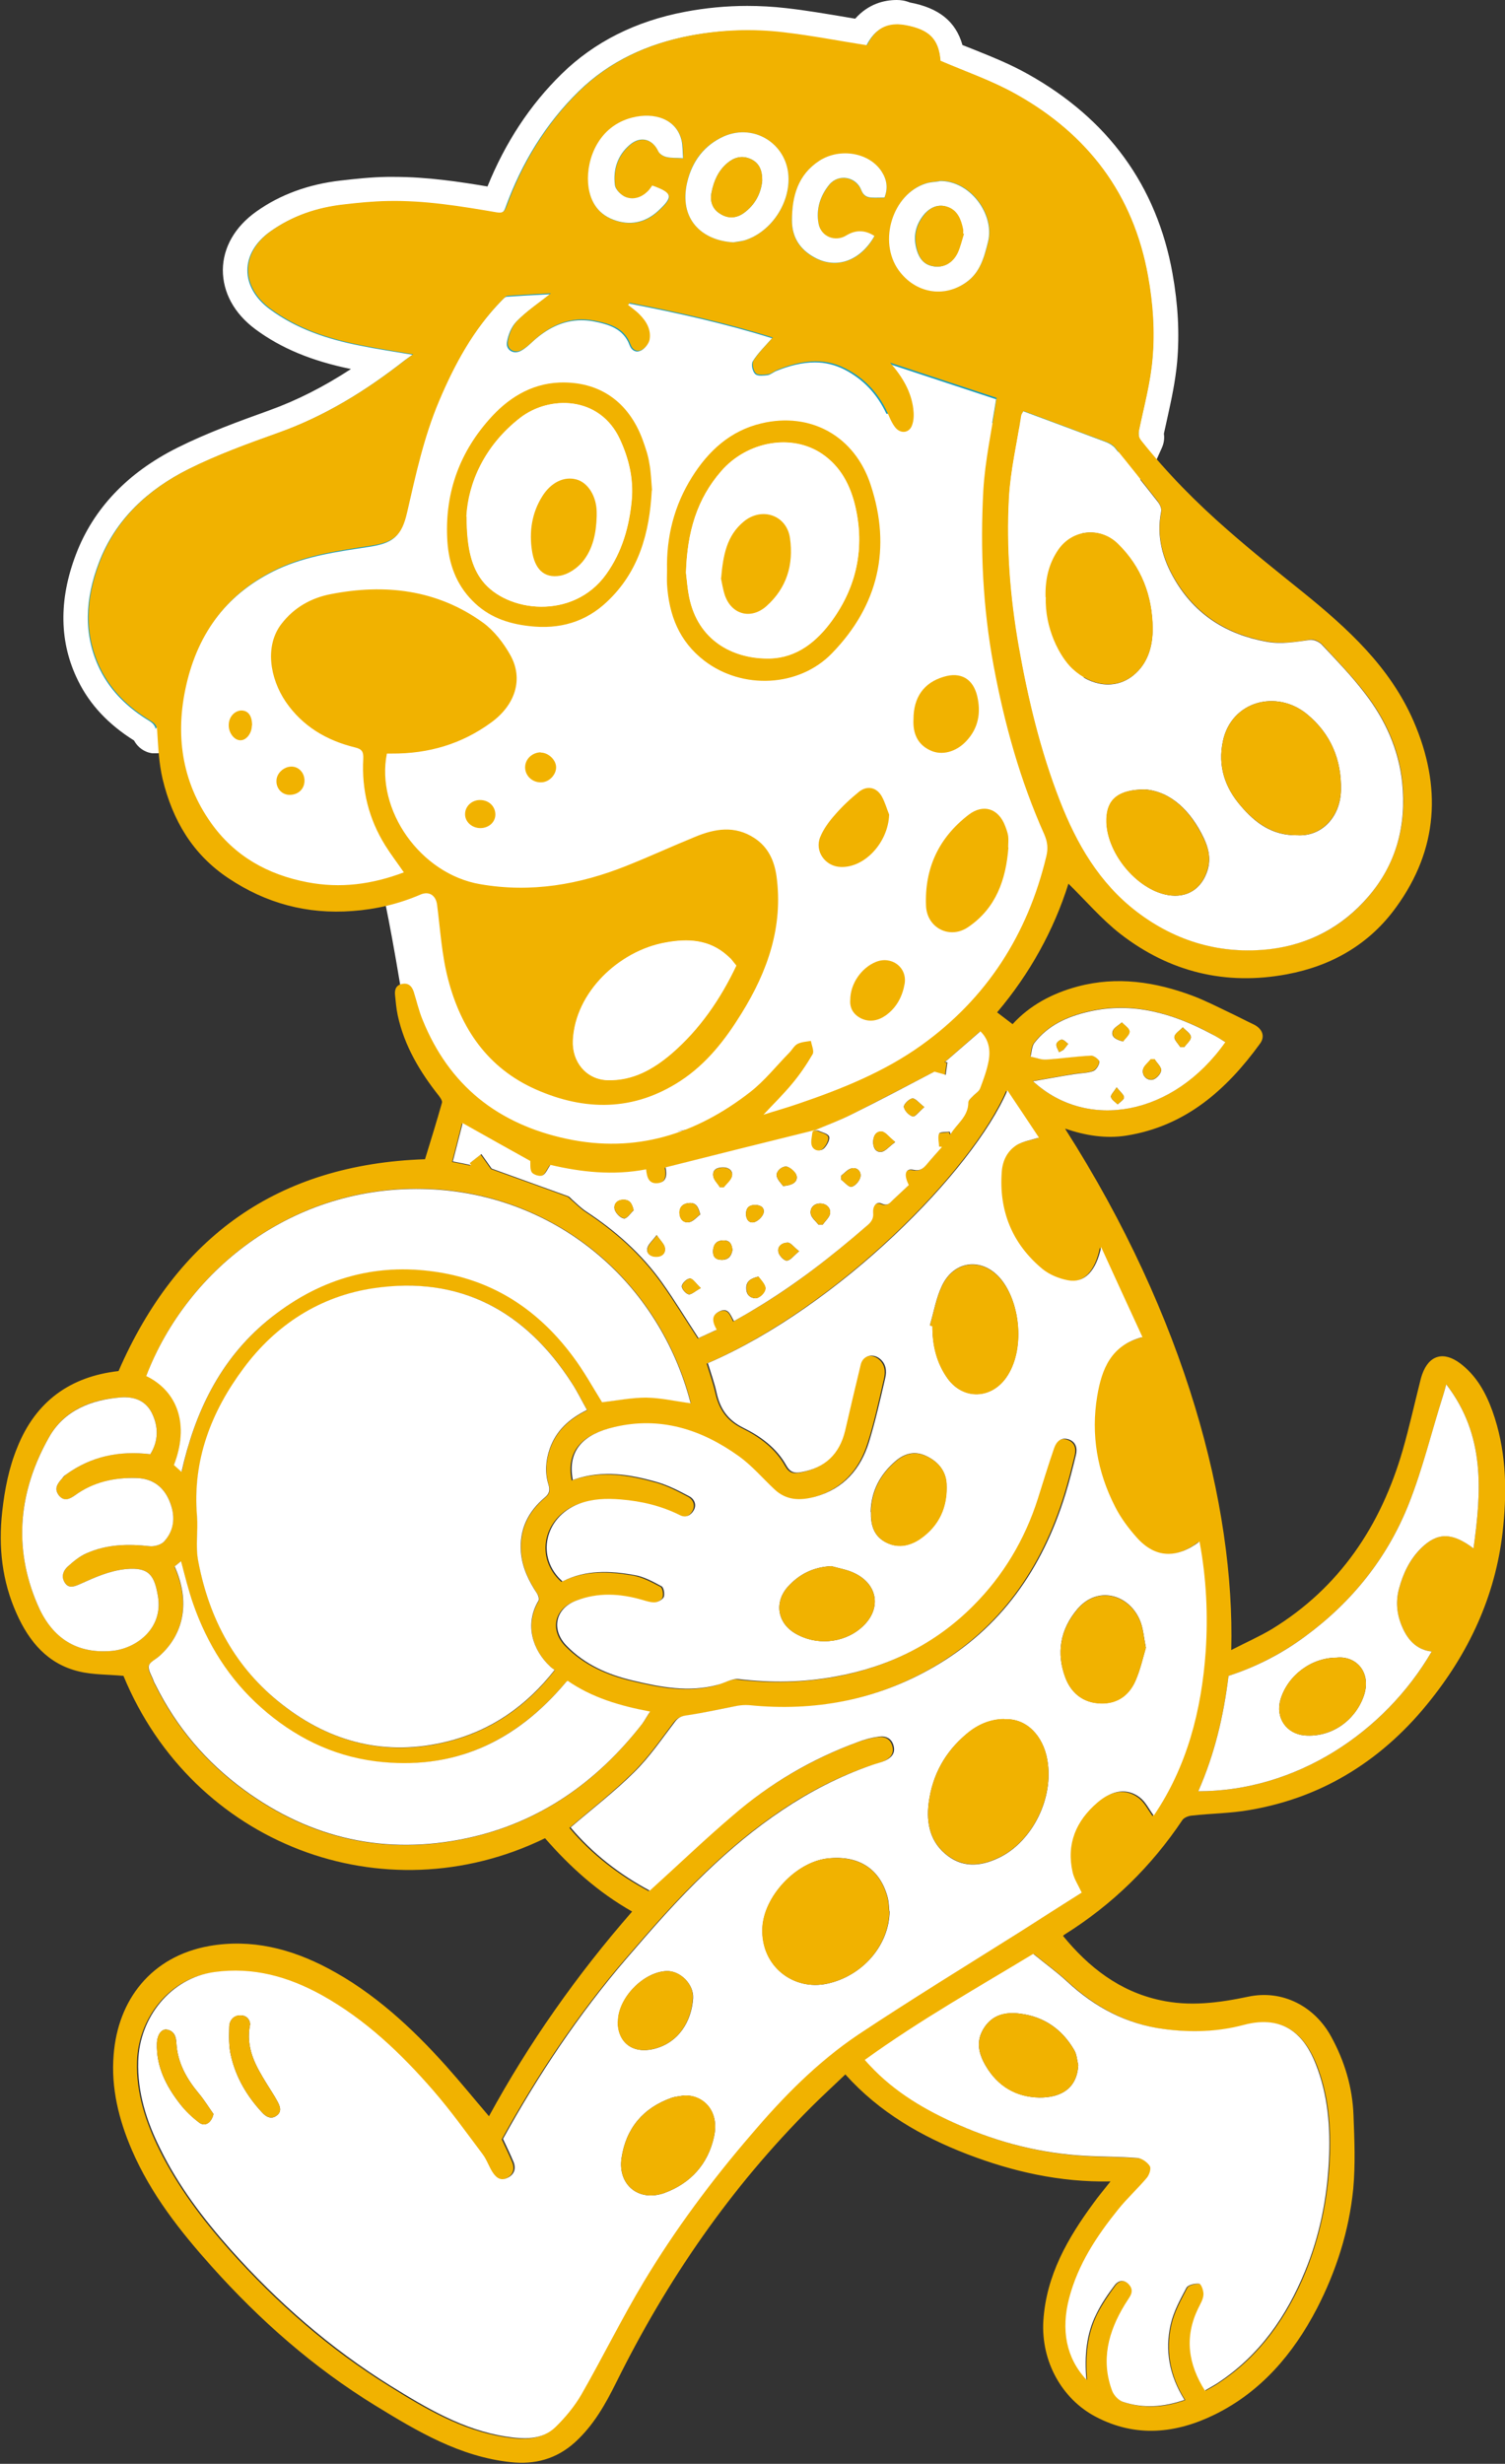 <?xml version="1.0" encoding="UTF-8"?><svg id="b" xmlns="http://www.w3.org/2000/svg" width="61.19" height="100.15" viewBox="0 0 61.19 100.15"><rect x="0" y="0" width="61.19" height="100.15" fill="#333333" stroke="none"/><defs><style>.d{fill:#f1b200;}.e{fill:#fff;}.f{fill:#189bbc;}</style></defs><g id="c"><path class="e" d="M19.09,11.39l9.73-.1,11.74,2.61,3.41,5.72.1,8.23v6.52s-.7-2.01-1.2.6-3.91,9.33-11.44,10.43c-7.52,1.1-1.81.3-1.81.3,0,0-1.91,1.3-5.72.8s-7.12-3.41-7.62-6.42c-.5-3.01-.8-4.21-.8-4.21-2.01.7-7.92-.1-8.23-3.71s-2.31-8.83,1-10.73,9.13-3.51,9.73-5.22,1.1-4.81,1.1-4.81Z"/><path class="f" d="M6.29,30.12c-.2-.03-.37-.18-.42-.38l.49-.12-.49.11c-1.06-.63-1.78-1.39-2.23-2.31-.7-1.42-.72-3.01-.06-4.74.66-1.74,1.96-3.1,3.87-4.06,1.17-.59,2.41-1.04,3.68-1.5,1.48-.53,2.93-1.32,4.43-2.42-.34-.06-.67-.11-1-.18-1.62-.32-2.85-.82-3.87-1.57-.73-.54-1.12-1.25-1.11-2,0-.75.41-1.45,1.15-1.97.91-.65,1.95-1.03,3.18-1.17.69-.08,1.26-.13,1.85-.14h.28c1.45,0,2.91.24,4.11.44.72-1.9,1.74-3.5,3.05-4.78,1.26-1.24,2.82-2.02,4.75-2.38.81-.15,1.62-.23,2.43-.23.5,0,1.01.03,1.52.09.79.09,1.58.23,2.37.36.24.04.47.08.71.12.36-.53.86-.8,1.48-.8.13,0,.28.01.43.04,1.08.19,1.63.68,1.8,1.6.24.1.48.2.72.29.71.29,1.44.58,2.13.97,3.12,1.74,5.01,4.35,5.63,7.76.22,1.24.28,2.37.19,3.47-.06.74-.23,1.47-.38,2.18-.06.25-.11.5-.16.76.03.11.02.29-.03.4l-.35.78c-.08.18-.27.29-.46.29-.07,0-.13-.01-.2-.04-.13-.06-.27-.11-.43-.14-.11-.02-.21-.09-.29-.18l.28-.45-.39.32s-.07-.06-.13-.08c-.89-.34-1.78-.67-2.68-1l-.19-.07-.02.1c-.02.14-.1.26-.22.33-.08.05-.18.08-.27.08-.04,0-.08,0-.12-.01-.25-.06-.5-.1-.76-.15l-.32-.06c-.27-.05-.45-.31-.4-.58.03-.18.06-.35.09-.53l-2.58-.85c.12.29.2.57.24.87,0,.02,0,.14.01.16,0,.14-.05.3-.15.4-.1.09-.22.17-.36.17,0,0-.24,0-.36,0,0,0-.71,0-.71,0-.19,0-.37-.11-.45-.29-.33-.7-.83-1.23-1.48-1.56-.31-.16-.62-.23-.97-.23-.41,0-.84.1-1.38.32-.15.09-.29.18-.47.2-.1.01-.22.03-.33.03-.1,0-.4,0-.6-.22-.24-.26-.36-.8-.15-1.13.09-.15.2-.29.31-.42-1.27-.37-2.54-.66-3.72-.91.11.27.15.54.1.83-.05.31-.3.62-.59.77-.12.06-.24.09-.37.09-.35,0-.65-.23-.78-.58-.15-.41-.49-.54-1.11-.66-.13-.02-.26-.04-.39-.04-.56,0-1.1.24-1.64.74-.15.14-.34.31-.56.44-.15.08-.31.13-.47.13-.26,0-.5-.11-.66-.3s-.23-.44-.18-.7c.04-.21.16-.74.53-1.11.06-.06.12-.11.18-.17-.02,0-.04,0-.05,0-.02.02-.04.04-.04.04-.97.99-1.73,2.22-2.47,3.97-.55,1.32-.88,2.75-1.19,4.13l-.07.3c-.26,1.13-.73,1.55-1.93,1.73l-.14.02c-1.21.18-2.34.35-3.41.84-1.83.85-3,2.3-3.48,4.33-.02.07-.05.13-.09.19-.44.57-.83,1.16-1.18,1.77-.09.16-.26.25-.43.25-.02,0-.05,0-.07,0Z"/><path class="e" d="M36.46,1c.11,0,.22.01.34.03.98.18,1.36.57,1.43,1.45,1.05.45,2.1.81,3.06,1.35,2.92,1.63,4.78,4.06,5.38,7.41.2,1.11.28,2.23.18,3.34-.08.97-.34,1.92-.54,2.88-.02.11-.02.2,0,.29-.12.26-.23.52-.35.78-.16-.07-.34-.13-.52-.17-.04-.05-.07-.09-.11-.14-.08-.1-.21-.18-.34-.23-1.12-.42-2.25-.84-3.38-1.26-.02.04-.07.1-.08.16-.03.17-.06.34-.09.51-.37-.09-.73-.14-1.1-.21.05-.31.11-.63.16-.96-1.34-.44-2.79-.92-4.33-1.43.52.6.85,1.18.94,1.86,0,.05,0,.11,0,.16-.12,0-.24,0-.36,0-.24,0-.47,0-.71,0-.37-.79-.93-1.4-1.71-1.8-.4-.2-.8-.29-1.2-.29-.52,0-1.05.14-1.57.35-.12.05-.23.15-.35.17-.08.01-.18.02-.27.02-.1,0-.19-.02-.24-.07-.11-.11-.17-.4-.09-.52.2-.32.48-.59.78-.93-1.88-.59-3.84-1.03-5.81-1.41-.03.03-.05.05-.08.08.16.13.34.25.48.4.28.28.47.62.4,1.02-.03.15-.18.34-.32.41-.05.02-.1.04-.15.04-.13,0-.25-.09-.31-.25-.25-.69-.87-.86-1.49-.98-.16-.03-.33-.04-.48-.04-.75,0-1.4.34-1.98.87-.15.14-.3.28-.47.37-.07.04-.15.06-.22.06-.21,0-.39-.17-.35-.41.05-.3.18-.63.39-.84.4-.41.89-.73,1.36-1.11-.57.03-1.16.06-1.74.1-.09,0-.18.11-.25.18-1.16,1.19-1.93,2.61-2.57,4.13-.61,1.45-.94,2.98-1.29,4.51-.22.95-.54,1.2-1.51,1.35-1.25.19-2.51.36-3.69.9-2.04.95-3.25,2.55-3.76,4.67-.45.59-.86,1.2-1.22,1.83-.04-.16-.13-.24-.25-.32-.86-.52-1.57-1.19-2.02-2.1-.7-1.43-.59-2.9-.04-4.34.67-1.76,1.99-2.97,3.63-3.79,1.16-.58,2.4-1.03,3.63-1.47,1.91-.68,3.59-1.72,5.17-2.96.08-.06.17-.12.32-.23-.76-.13-1.45-.23-2.13-.37-1.32-.26-2.57-.67-3.67-1.48-1.22-.9-1.22-2.28.02-3.16.89-.63,1.88-.96,2.95-1.08.6-.07,1.2-.13,1.81-.14.09,0,.18,0,.27,0,1.4,0,2.77.23,4.14.46.05,0,.09.01.13.01.15,0,.21-.07.27-.25.65-1.78,1.61-3.37,2.97-4.7,1.26-1.23,2.79-1.92,4.49-2.25.78-.15,1.56-.22,2.34-.22.49,0,.97.03,1.46.09,1.13.13,2.26.35,3.4.53.29-.57.68-.85,1.22-.85M36.46,0h0c-.5,0-1.15.15-1.69.76-.14-.02-.27-.05-.41-.07-.78-.13-1.59-.27-2.4-.36-.52-.06-1.05-.09-1.58-.09-.84,0-1.69.08-2.53.24-2.01.38-3.69,1.23-5.01,2.52-1.29,1.26-2.3,2.8-3.02,4.58-1.12-.19-2.45-.39-3.79-.39-.1,0-.19,0-.29,0-.65.01-1.29.08-1.9.15-1.3.15-2.45.57-3.42,1.26-.86.61-1.35,1.45-1.36,2.37,0,.92.46,1.77,1.32,2.41,1.04.77,2.28,1.29,3.89,1.62-1.12.73-2.21,1.28-3.32,1.68-1.28.46-2.54.92-3.74,1.52-2.02,1.01-3.41,2.47-4.12,4.33-.71,1.86-.68,3.59.08,5.13.48.98,1.23,1.78,2.28,2.44.15.28.42.48.75.52.05,0,.09,0,.14,0,.36,0,.69-.19.87-.51.33-.59.72-1.17,1.14-1.71.09-.11.15-.24.18-.38.45-1.9,1.5-3.21,3.2-4,1-.46,2.1-.63,3.27-.8l.15-.02c1.19-.18,2-.59,2.34-2.11l.07-.29c.32-1.43.63-2.77,1.17-4.05.34-.81.69-1.51,1.06-2.11.04.07.09.14.14.2.26.3.64.48,1.04.48.25,0,.5-.07.72-.19.27-.16.49-.35.66-.51.45-.41.86-.6,1.3-.6.1,0,.2,0,.3.03.65.12.69.22.73.34.2.55.69.91,1.25.91.2,0,.41-.05.59-.14.44-.22.78-.67.86-1.13.01-.08.02-.17.03-.27.75.16,1.52.35,2.29.56-.24.55-.06,1.23.29,1.6.24.25.56.38.97.38.13,0,.28-.02.4-.03.29-.04.5-.17.61-.24,0,0,0,0,0,0,0,0,0,0,0,0,.46-.18.85-.27,1.18-.27.27,0,.51.06.74.18.56.29.97.72,1.26,1.33.16.35.52.58.91.58,0,0,0,0,.01,0h.22c.16,0,.32,0,.48,0,.11,0,.22,0,.33,0,.01,0,.02,0,.03,0,.27,0,.53-.11.72-.3.2-.2.3-.48.28-.76,0-.09,0-.16-.02-.23,0-.01,0-.02,0-.03l1.28.42s-.01.07-.02.11c-.09.54.27,1.05.8,1.15l.33.06c.24.04.48.08.73.14.08.02.16.03.23.03.19,0,.38-.06.55-.16.09-.06.17-.13.23-.21.8.3,1.59.59,2.38.89l.02.02.04.05c.14.18.35.31.57.35.11.02.22.06.33.11.13.06.27.08.4.08.38,0,.75-.22.91-.59l.17-.38.18-.4c.08-.18.11-.38.08-.57.05-.23.1-.45.15-.68.16-.72.32-1.47.39-2.24.1-1.14.04-2.32-.19-3.6-.64-3.56-2.62-6.28-5.88-8.1-.71-.4-1.46-.7-2.18-.99-.16-.06-.32-.13-.48-.19-.27-.96-.96-1.51-2.14-1.73C36.79.02,36.62,0,36.46,0h0Z"/><path class="d" d="M43.31,45.89c4.9,7.67,6.9,15.32,6.75,21.18.58-.3,1.13-.54,1.65-.85,2.76-1.69,4.43-4.2,5.32-7.27.27-.94.48-1.89.72-2.84.02-.08.04-.16.07-.24.28-.79.87-.96,1.55-.45.66.5,1.04,1.19,1.31,1.94.54,1.51.6,3.08.44,4.66-.25,2.66-1.3,4.99-2.93,7.05-1.89,2.4-4.33,3.98-7.37,4.5-.78.14-1.58.14-2.37.23-.13.01-.3.08-.37.17-1.27,1.9-2.86,3.45-4.79,4.66-.02.01-.04.03-.07.06,1.05,1.28,2.29,2.25,3.94,2.61,1.21.27,2.4.11,3.59-.14,1.41-.3,2.71.41,3.37,1.62.55,1,.87,2.07.91,3.2.04,1,.08,2-.01,2.99-.17,1.71-.69,3.34-1.48,4.87-.96,1.84-2.26,3.37-4.14,4.3-1.58.78-3.22.95-4.84.1-1.38-.72-2.24-2.25-2.14-3.91.12-1.85.99-3.35,2.04-4.78.2-.28.42-.54.69-.88-2.06.04-3.98-.4-5.83-1.11-1.86-.72-3.57-1.7-4.95-3.24-.47.45-.93.87-1.37,1.31-3.29,3.28-5.88,7.04-7.94,11.2-.44.89-.93,1.76-1.68,2.44-.75.68-1.63.92-2.62.81-2.06-.22-3.79-1.25-5.5-2.3-2.51-1.54-4.7-3.47-6.66-5.66-1.28-1.43-2.47-2.94-3.24-4.73-.53-1.23-.85-2.52-.74-3.86.17-2.24,1.53-4.01,3.89-4.43,1.71-.3,3.32.11,4.83.91,1.87.99,3.4,2.41,4.8,3.97.59.66,1.15,1.35,1.74,2.04,1.62-2.97,3.56-5.73,5.82-8.32-1.39-.79-2.53-1.82-3.54-2.98-6.58,3.2-14.32.24-17.14-6.6-.62-.06-1.24-.04-1.81-.18-1.26-.3-2.02-1.2-2.53-2.34-.6-1.33-.75-2.72-.59-4.16.1-.9.27-1.77.61-2.6.75-1.88,2.16-2.89,4.12-3.11,2.38-5.47,6.48-8.41,12.46-8.61.23-.75.47-1.52.69-2.3.02-.07-.06-.19-.12-.27-.78-.98-1.41-2.04-1.68-3.28-.06-.28-.08-.56-.11-.84-.02-.23.06-.4.31-.44.25-.04.38.11.45.32.12.38.21.78.36,1.14,1.08,2.67,3.06,4.24,5.86,4.84,2.81.6,5.26-.19,7.46-1.9.59-.46,1.06-1.06,1.59-1.6.12-.12.2-.29.34-.36.16-.08.36-.09.54-.12.03.18.14.42.07.54-.25.43-.53.84-.85,1.22-.35.42-.74.8-1.15,1.24.5-.16.97-.29,1.43-.45,1.76-.6,3.48-1.29,5-2.38,2.66-1.91,4.31-4.5,5.07-7.67.08-.32.05-.59-.08-.89-.98-2.19-1.62-4.49-2.06-6.85-.44-2.36-.55-4.75-.42-7.14.07-1.22.34-2.42.54-3.76-1.34-.44-2.79-.92-4.33-1.43.52.6.85,1.18.94,1.86.03.23.03.48-.05.69-.12.33-.49.35-.7.06-.09-.12-.16-.26-.22-.4-.36-.88-.96-1.56-1.8-1.98-.92-.47-1.85-.3-2.77.07-.12.05-.23.15-.35.17-.17.02-.42.05-.51-.04-.11-.11-.17-.4-.09-.52.2-.32.48-.59.78-.93-1.88-.59-3.84-1.03-5.81-1.41l-.08.08c.16.13.34.25.48.4.28.28.47.62.4,1.02-.03.15-.18.34-.32.41-.18.09-.37.01-.45-.21-.25-.69-.87-.86-1.49-.98-.96-.18-1.76.18-2.46.82-.15.14-.3.28-.47.37-.29.17-.63-.02-.57-.35.05-.3.18-.63.39-.84.4-.41.89-.73,1.36-1.11-.57.03-1.16.06-1.74.1-.09,0-.18.11-.25.18-1.16,1.19-1.93,2.61-2.57,4.13-.61,1.45-.94,2.98-1.29,4.51-.22.95-.54,1.2-1.51,1.35-1.25.19-2.51.36-3.69.9-2.07.96-3.29,2.6-3.78,4.77-.45,1.98-.19,3.9,1.01,5.59.96,1.35,2.3,2.1,3.91,2.41,1.35.26,2.63.09,3.93-.4-.26-.38-.53-.73-.76-1.1-.67-1.08-.96-2.25-.89-3.52.01-.27-.04-.39-.34-.46-1.15-.28-2.13-.86-2.81-1.85-.66-.97-.86-2.3-.17-3.18.51-.66,1.21-1.05,2-1.2,2.2-.43,4.32-.19,6.19,1.16.45.33.83.82,1.11,1.32.54.97.2,2.02-.77,2.73-1.21.89-2.57,1.28-4.05,1.27-.07,0-.14,0-.2,0-.46,2.28,1.35,4.89,3.79,5.31,2.07.36,4.04.02,5.96-.75.93-.37,1.84-.79,2.77-1.17.81-.34,1.63-.48,2.43.05.56.37.8.92.89,1.54.28,2.05-.36,3.87-1.42,5.58-.66,1.07-1.42,2.05-2.49,2.75-1.89,1.23-3.87,1.23-5.88.34-1.96-.87-3.04-2.48-3.56-4.47-.26-.99-.32-2.03-.45-3.04-.05-.37-.32-.56-.67-.41-.88.38-1.8.6-2.77.67-1.84.14-3.51-.31-5.04-1.33-1.46-.97-2.28-2.37-2.68-4.04-.15-.64-.18-1.31-.22-1.97-.01-.23-.14-.31-.28-.4-.86-.52-1.57-1.19-2.02-2.1-.7-1.43-.59-2.9-.04-4.34.67-1.76,1.99-2.97,3.63-3.79,1.16-.58,2.4-1.03,3.63-1.47,1.91-.68,3.59-1.72,5.17-2.96.08-.06.17-.12.32-.23-.76-.13-1.45-.23-2.13-.37-1.32-.26-2.57-.67-3.67-1.48-1.22-.9-1.22-2.28.02-3.16.89-.63,1.88-.96,2.95-1.08.6-.07,1.2-.13,1.81-.14,1.49-.03,2.95.21,4.41.46.25.04.32-.02.4-.23.65-1.78,1.61-3.37,2.97-4.7,1.26-1.23,2.79-1.92,4.49-2.25,1.26-.24,2.53-.29,3.8-.14,1.13.13,2.26.35,3.4.53.34-.69.83-.95,1.56-.82.98.18,1.36.57,1.43,1.45,1.05.45,2.1.81,3.06,1.35,2.92,1.63,4.78,4.06,5.38,7.41.2,1.11.28,2.23.18,3.34-.08.97-.34,1.92-.54,2.88-.04.18-.04.31.09.47,1.05,1.32,2.23,2.51,3.5,3.62.99.87,2.02,1.69,3.05,2.52,1.83,1.48,3.56,3.05,4.52,5.27,1.14,2.64,1,5.19-.72,7.55-1.09,1.51-2.62,2.38-4.43,2.72-2.5.47-4.78-.09-6.78-1.64-.77-.6-1.41-1.36-2.11-2.04-.59,1.88-1.57,3.66-2.9,5.23.21.16.41.31.63.48.69-.76,1.6-1.25,2.64-1.53,1.61-.43,3.17-.19,4.69.38.5.19.97.43,1.45.66.34.16.68.34,1.02.5.35.17.48.48.26.78-1.37,1.89-3.04,3.36-5.44,3.74-.82.13-1.65,0-2.47-.28ZM33.08,45.96c-2.02.5-4.03,1.01-6.05,1.51.06.32.04.59-.3.64-.39.05-.45-.25-.49-.56-1.35.26-2.65.12-3.89-.18-.12.16-.19.37-.33.43-.11.05-.36-.03-.43-.13-.09-.13-.05-.34-.06-.46-.9-.5-1.81-1.01-2.75-1.54-.12.49-.26,1.02-.4,1.56.27.05.51.1.75.15-.02-.03-.04-.06-.06-.08.16-.12.31-.25.47-.37.13.18.26.36.42.59.97.35,2.04.73,3.1,1.12.06.02.11.09.16.13.19.16.37.35.58.49,1.19.78,2.25,1.72,3.08,2.88.52.73.98,1.49,1.49,2.27.21-.1.47-.22.74-.34-.21-.39-.18-.6.1-.74.39-.19.47.14.6.39.28-.16.55-.32.81-.47,1.65-.97,3.15-2.15,4.59-3.4.17-.15.29-.29.26-.54-.02-.23.11-.47.34-.37.26.11.34-.03.47-.15.22-.2.43-.41.64-.6-.22-.44-.14-.69.19-.62.26.05.39-.05.53-.21.21-.24.42-.48.63-.72-.04,0-.08,0-.12-.01,0-.18-.06-.38,0-.53.03-.07.28-.05.43-.08.01.03.03.07.04.1.25-.42.72-.71.72-1.29,0-.08.11-.16.17-.24.1-.11.26-.2.31-.33.14-.37.28-.75.35-1.14.08-.43.01-.85-.34-1.18-.48.42-.96.83-1.43,1.24.03,0,.06.01.09.02-.02.17-.05.34-.07.51-.16-.05-.32-.09-.46-.13-1.11.57-2.25,1.17-3.39,1.75-.5.25-1.03.44-1.54.66h.01ZM23.29,60.16c1.16-.4,2.29-.2,3.4.11.45.13.87.35,1.28.57.21.11.31.35.18.58-.11.2-.32.3-.55.19-.76-.38-1.56-.57-2.41-.64-.59-.05-1.16-.02-1.71.18-1.4.53-1.75,2.18-.66,3.15.93-.47,1.92-.43,2.91-.26.39.07.76.27,1.12.46.09.05.13.31.09.43-.04.11-.23.21-.36.22-.17.02-.35-.05-.52-.1-.9-.26-1.79-.31-2.68.03-.86.33-1.03,1.19-.39,1.84.75.76,1.68,1.17,2.69,1.41,1.13.27,2.27.49,3.43.18.29-.08.59-.28.87-.24,1.32.16,2.63.13,3.93-.1,2.16-.39,4.06-1.32,5.61-2.88,1.22-1.22,2.09-2.68,2.62-4.33.22-.69.43-1.39.67-2.08.09-.26.28-.47.6-.35.3.11.35.37.28.65-.13.53-.26,1.05-.42,1.57-.93,3.01-2.62,5.45-5.39,7.05-2.32,1.33-4.83,1.8-7.48,1.53-.16-.02-.33,0-.49.03-.67.12-1.33.28-2.01.38-.23.03-.37.09-.51.27-.53.7-1.03,1.43-1.65,2.04-.81.8-1.71,1.5-2.59,2.25.88,1.05,2,1.92,3.22,2.57,1.14-1.03,2.22-2.07,3.36-3.04,1.51-1.29,3.21-2.29,5.07-2.99.29-.11.58-.19.88-.23.29-.04.54.07.61.41.06.3-.13.46-.36.57-.18.08-.38.13-.57.19-2.6.89-4.76,2.48-6.71,4.35-1.14,1.09-2.19,2.29-3.22,3.49-1.95,2.27-3.6,4.75-5.03,7.34.15.32.3.63.43.94.11.28.02.52-.26.65-.29.13-.47-.04-.61-.26-.14-.23-.23-.5-.39-.71-.66-.87-1.29-1.76-2-2.58-1.31-1.52-2.76-2.89-4.53-3.88-1.36-.76-2.79-1.16-4.38-.94-1.79.24-3.04,1.86-3.09,3.62-.04,1.27.35,2.45.9,3.57.75,1.51,1.75,2.84,2.86,4.09,1.91,2.14,4.05,4.02,6.49,5.53,1.46.91,2.95,1.8,4.7,2.07.7.11,1.45.16,2.02-.39.4-.39.78-.84,1.05-1.32.87-1.52,1.64-3.09,2.54-4.59,1.27-2.12,2.74-4.09,4.35-5.96,1.31-1.52,2.7-2.96,4.37-4.08,2.15-1.44,4.37-2.78,6.55-4.16.86-.55,1.72-1.1,2.53-1.61-.15-.32-.31-.57-.37-.83-.26-1.15.14-2.09,1.02-2.84.58-.5,1.2-.59,1.71-.2.24.18.38.48.57.74,1.35-2,1.94-4.27,2.11-6.66.1-1.49.03-2.98-.25-4.48-.94.71-1.8.67-2.54-.15-.35-.38-.66-.82-.9-1.28-.72-1.41-.97-2.92-.72-4.48.18-1.08.55-2.06,1.84-2.4-.57-1.24-1.12-2.45-1.68-3.66-.19.96-.67,1.48-1.35,1.35-.37-.07-.76-.23-1.05-.47-1.22-1.02-1.75-2.35-1.64-3.94.03-.45.24-.86.63-1.1.25-.15.56-.19.88-.29-.41-.62-.83-1.25-1.28-1.92-1.41,3.28-6.86,8.78-12.18,11.09.12.39.26.78.35,1.18.15.66.45,1.13,1.1,1.45.69.34,1.35.82,1.74,1.53.16.28.32.32.6.27.97-.17,1.56-.73,1.79-1.68.22-.9.42-1.81.64-2.71.09-.35.46-.46.75-.24.28.21.31.52.24.81-.2.87-.39,1.75-.66,2.6-.34,1.1-1.04,1.89-2.19,2.22-.6.17-1.17.17-1.65-.3-.48-.46-.92-.97-1.45-1.35-1.52-1.08-3.19-1.63-5.08-1.18-1.19.29-1.91.9-1.67,2.15ZM23.87,57.31c-.22-.39-.4-.75-.61-1.08-1.89-2.94-4.54-4.37-8.04-3.86-2.19.32-3.99,1.48-5.31,3.26-1.32,1.77-2.08,3.75-1.89,6.01.05.61-.07,1.21.05,1.83.45,2.36,1.52,4.34,3.42,5.83,1.98,1.55,4.24,2.11,6.7,1.5,1.78-.44,3.22-1.44,4.37-2.91-.07-.05-.13-.09-.18-.14-.71-.65-1.06-1.69-.48-2.67.04-.07,0-.22-.05-.29-.34-.52-.61-1.06-.66-1.69-.07-.91.28-1.64.97-2.22.18-.15.22-.28.15-.52-.15-.49-.12-.98.05-1.46.26-.74.79-1.22,1.52-1.58ZM49,97.19c.2-.12.39-.21.56-.33,1.68-1.11,2.78-2.69,3.53-4.53.58-1.43.89-2.93.97-4.47.07-1.35-.03-2.68-.53-3.94-.45-1.13-1.27-2.04-2.94-1.6-1.05.28-2.12.31-3.21.17-1.55-.2-2.84-.9-3.97-1.94-.41-.38-.87-.71-1.37-1.12-2.17,1.31-4.58,2.67-6.85,4.31.09.1.14.16.2.22,1.02,1.09,2.29,1.83,3.64,2.43,1.63.72,3.34,1.15,5.12,1.25.71.04,1.43.03,2.14.09.18.01.39.17.49.33.06.1-.02.35-.12.47-.37.44-.81.84-1.17,1.29-.87,1.08-1.62,2.23-1.99,3.6-.34,1.3-.12,2.44.7,3.32-.08-.95,0-1.85.41-2.68.21-.41.47-.79.74-1.16.11-.15.32-.27.53-.08.18.16.21.34.09.54-.07.11-.14.22-.21.33-.66,1.1-.97,2.25-.51,3.51.07.18.26.38.44.44.83.28,1.66.22,2.5-.08-.61-.96-.81-2-.56-3.08.12-.52.39-1,.64-1.48.06-.12.35-.18.52-.16.08.01.18.29.17.44-.01.19-.12.38-.21.55-.57,1.17-.42,2.28.28,3.37ZM41.61,16.72s-.07.1-.08.16c-.18,1.12-.44,2.23-.5,3.36-.11,2.02.05,4.03.4,6.02.37,2.14.88,4.24,1.67,6.27.68,1.75,1.6,3.35,3.13,4.52,1.61,1.23,3.43,1.76,5.42,1.52,1.57-.18,2.93-.89,3.98-2.12,1.15-1.35,1.57-2.94,1.39-4.66-.14-1.34-.69-2.55-1.51-3.61-.54-.7-1.17-1.35-1.77-2-.11-.11-.32-.21-.47-.18-.57.09-1.13.18-1.73.08-1.65-.29-2.93-1.1-3.78-2.55-.49-.84-.75-1.75-.54-2.75.02-.12-.07-.3-.15-.41-.57-.73-1.14-1.45-1.73-2.17-.08-.1-.21-.18-.34-.23-1.12-.42-2.25-.84-3.38-1.26ZM5.95,55.92c1.3.63,1.76,2,1.13,3.62.09.08.19.17.31.28.54-2.45,1.57-4.56,3.49-6.15,2.02-1.67,4.32-2.38,6.93-1.97,2.31.36,4.1,1.56,5.48,3.41.45.61.82,1.29,1.2,1.88.61-.07,1.2-.2,1.79-.19.61,0,1.21.15,1.81.23-1.29-4.97-5.45-8.38-10.38-8.69-5.62-.35-10.08,3.2-11.75,7.57ZM23.08,68.32s-.07.06-.1.09c-2.03,2.4-4.57,3.59-7.74,3.19-1.78-.22-3.3-1-4.63-2.18-1.3-1.15-2.18-2.58-2.76-4.2-.2-.57-.33-1.17-.5-1.75-.09.07-.18.14-.26.21.64,1.43.4,2.76-.64,3.66-.15.13-.38.24-.41.39-.03.18.12.39.19.59.02.07.06.13.09.19.85,1.71,2.05,3.12,3.59,4.25,2.73,2,5.77,2.67,9.06,1.97,2.95-.63,5.29-2.27,7.13-4.65.12-.15.21-.32.32-.5-1.22-.23-2.35-.56-3.35-1.25ZM58.8,56.27c-.06.22-.09.34-.13.46-.45,1.46-.82,2.95-1.38,4.37-.87,2.21-2.31,4.01-4.23,5.42-.96.7-1.99,1.24-3.11,1.6-.2,1.63-.57,3.19-1.23,4.69,3.96,0,7.56-2.37,9.49-5.68-.54-.06-.89-.37-1.12-.83-.28-.54-.37-1.12-.21-1.72.17-.63.44-1.2.91-1.66.66-.64,1.25-.65,2.12.02.32-2.33.49-4.59-1.11-6.67ZM6.11,59.11c.34-.54.34-1.15.05-1.7-.27-.51-.74-.64-1.23-.61-1.21.08-2.31.51-2.93,1.61-1.23,2.17-1.48,4.46-.48,6.8.55,1.27,1.49,2.01,2.97,1.9,1.02-.08,2.16-.9,1.93-2.23-.14-.83-.35-1.19-1.3-1.1-.68.07-1.27.34-1.87.61-.21.09-.43.2-.61-.05-.18-.25-.07-.5.12-.67.22-.21.47-.4.75-.53.82-.37,1.69-.39,2.58-.29.19.02.47-.06.59-.2.43-.49.45-1.08.2-1.66-.24-.56-.68-.89-1.32-.91-.91-.03-1.75.17-2.51.7-.2.14-.44.29-.66,0-.21-.28-.04-.49.14-.69.05-.05.1-.11.15-.15,1.03-.75,2.18-.99,3.43-.83ZM29.93,39.24c-.08-.1-.14-.18-.21-.26-.04-.04-.09-.08-.13-.12-.74-.67-1.62-.71-2.53-.54-1.89.34-3.67,2.03-3.76,3.98-.04.87.54,1.58,1.4,1.61,1.04.03,1.87-.45,2.62-1.09,1.13-.98,1.97-2.2,2.62-3.57ZM42,43.95c2.2,2.02,5.7,1.42,7.81-1.6-.19-.11-.38-.23-.58-.34-1.56-.83-3.19-1.31-4.97-.9-.87.2-1.66.56-2.22,1.28-.11.14-.11.36-.15.55.21.04.42.13.63.12.61-.04,1.22-.13,1.83-.16.12,0,.35.17.34.25,0,.13-.13.33-.26.38-.24.09-.51.08-.76.12-.57.1-1.15.2-1.68.29ZM29.82,9.85c.15-.02.31-.03.45-.08,1.01-.31,1.79-1.39,1.79-2.48,0-1.38-1.36-2.3-2.62-1.75-.82.36-1.31,1.02-1.5,1.87-.35,1.49.6,2.37,1.88,2.44ZM38.2,7.36c-.19.03-.38.04-.55.09-1.35.44-1.94,2.36-1.1,3.53.66.92,1.83,1.14,2.75.48.55-.4.72-1,.88-1.64.28-1.12-.74-2.5-1.97-2.47ZM35.55,9.6q-.57-.37-1.14-.02c-.45.28-1.04.04-1.13-.48-.11-.59.07-1.14.44-1.59.37-.46,1.08-.32,1.3.23.08.21.22.29.41.3.18.01.35,0,.53,0,.15-.38.1-.72-.11-1.05-.49-.77-1.67-.99-2.53-.45-.88.56-1.11,1.45-1.12,2.43,0,.69.33,1.18.91,1.5.9.49,1.88.14,2.44-.86ZM27.78,6.43c-.02-.26,0-.49-.06-.71-.21-.88-1.11-1.16-2.01-.93-1.37.35-1.86,1.69-1.79,2.66.05.68.36,1.24,1.03,1.49.66.25,1.29.13,1.81-.35.64-.58.6-.73-.23-1.04-.06.08-.12.17-.2.25-.25.24-.58.34-.88.22-.19-.07-.42-.31-.44-.49-.08-.63.11-1.2.6-1.63.45-.38.93-.25,1.17.27.05.1.2.19.32.22.2.04.42.03.69.05Z"/><path class="d" d="M27.12,23.18c-.03-1.36.29-2.63,1.01-3.78.67-1.07,1.56-1.89,2.82-2.19,2-.48,3.8.51,4.45,2.5.85,2.57.32,4.89-1.57,6.84-1.34,1.39-3.65,1.49-5.19.31-1.03-.79-1.44-1.86-1.52-3.11-.01-.19,0-.38,0-.57ZM27.89,23.28c.04.26.06.73.17,1.17.42,1.68,1.85,2.35,3.24,2.32,1.1-.03,1.91-.69,2.52-1.53,1.02-1.4,1.34-2.98.95-4.67-.2-.85-.59-1.61-1.34-2.11-1.24-.85-3.05-.52-4.1.69-.99,1.13-1.39,2.47-1.44,4.14Z"/><path class="d" d="M26.5,19.93c-.09,1.74-.53,3.31-1.81,4.52-.88.84-1.95,1.14-3.16,1-.9-.1-1.69-.38-2.33-1.04-.66-.67-.95-1.5-1.01-2.4-.12-1.87.44-3.53,1.68-4.94.75-.86,1.69-1.47,2.87-1.52,1.63-.06,2.82.78,3.39,2.33.11.31.22.62.27.95.07.37.08.75.11,1.1ZM18.97,21c0,1.34.23,2.07.63,2.6,1,1.3,3.7,1.61,5.04-.26.65-.91.95-1.95,1.04-3.04.07-.85-.11-1.65-.48-2.44-.82-1.78-2.87-1.79-4.05-.88-1.45,1.12-2.12,2.65-2.19,4.02Z"/><path class="d" d="M41,34.45c-.1,1.3-.5,2.46-1.63,3.23-.75.52-1.69.04-1.72-.87-.06-1.52.52-2.76,1.73-3.69.6-.46,1.22-.26,1.49.46.05.13.1.27.12.4.02.15,0,.31,0,.46Z"/><path class="d" d="M37.14,29.24c0-.9.42-1.49,1.23-1.73.69-.21,1.19.08,1.36.78.16.68.05,1.3-.43,1.82-.41.45-1,.62-1.48.39-.52-.24-.71-.7-.68-1.26Z"/><path class="d" d="M36.15,33.12c-.04,1.12-.99,2.16-1.97,2.12-.63-.02-1.07-.64-.83-1.22.13-.32.35-.62.58-.88.3-.35.64-.67,1-.96.33-.26.71-.18.92.19.13.23.2.49.3.74Z"/><path class="d" d="M34.57,40.64c0-.65.45-1.3,1.04-1.54.64-.26,1.28.22,1.17.89-.09.51-.32.96-.76,1.28-.31.22-.66.29-1,.13-.31-.15-.48-.41-.45-.76Z"/><path class="d" d="M21.98,30.59c.32,0,.63.3.63.6,0,.31-.29.61-.61.61-.36.01-.65-.27-.65-.61,0-.33.28-.6.63-.61Z"/><path class="d" d="M19.52,32.52c.36,0,.62.26.62.59,0,.31-.27.55-.61.55-.35,0-.64-.27-.62-.59.01-.31.29-.56.62-.55Z"/><path class="d" d="M11.78,32.31c-.31,0-.55-.25-.54-.57,0-.31.3-.58.61-.58.31,0,.54.27.53.59-.01.33-.26.56-.61.56Z"/><path class="d" d="M10.24,29.49c0,.32-.23.61-.47.6-.25,0-.48-.31-.47-.62,0-.32.23-.58.51-.59.28,0,.44.21.44.61Z"/><path class="e" d="M23.29,60.16c-.24-1.25.48-1.87,1.67-2.15,1.88-.45,3.56.09,5.08,1.18.53.38.97.9,1.45,1.35.49.46,1.05.46,1.65.3,1.15-.32,1.85-1.12,2.19-2.22.26-.85.46-1.73.66-2.6.07-.29.04-.6-.24-.81-.29-.21-.66-.1-.75.24-.22.9-.43,1.81-.64,2.71-.23.95-.82,1.51-1.79,1.68-.27.05-.44.01-.6-.27-.39-.71-1.05-1.19-1.74-1.53-.65-.32-.96-.79-1.1-1.45-.09-.4-.23-.79-.35-1.18,5.33-2.31,10.77-7.81,12.18-11.09.45.67.87,1.3,1.28,1.92-.32.1-.63.15-.88.29-.4.24-.6.65-.63,1.1-.12,1.58.42,2.92,1.64,3.94.29.24.68.4,1.05.47.68.13,1.15-.39,1.35-1.35.55,1.21,1.11,2.42,1.68,3.66-1.29.33-1.66,1.32-1.84,2.4-.26,1.56,0,3.07.72,4.48.23.46.55.89.9,1.28.74.82,1.6.86,2.54.15.28,1.49.35,2.99.25,4.48-.17,2.39-.76,4.67-2.11,6.66-.19-.25-.33-.56-.57-.74-.51-.39-1.12-.3-1.71.2-.88.75-1.28,1.69-1.02,2.84.06.27.22.51.37.83-.81.51-1.67,1.06-2.53,1.61-2.19,1.38-4.4,2.73-6.55,4.16-1.67,1.12-3.07,2.55-4.37,4.08-1.61,1.87-3.08,3.85-4.35,5.96-.9,1.5-1.67,3.07-2.54,4.59-.28.48-.65.93-1.05,1.32-.56.55-1.32.5-2.02.39-1.74-.27-3.23-1.16-4.7-2.07-2.44-1.52-4.58-3.39-6.49-5.53-1.11-1.25-2.12-2.58-2.86-4.09-.56-1.12-.94-2.3-.9-3.57.05-1.76,1.3-3.37,3.09-3.62,1.59-.22,3.02.19,4.38.94,1.77.99,3.21,2.36,4.53,3.88.71.82,1.35,1.71,2,2.58.16.21.25.48.39.71.14.22.32.4.61.26.28-.13.37-.36.26-.65-.13-.31-.28-.62-.43-.94,1.43-2.59,3.08-5.07,5.03-7.34,1.03-1.2,2.08-2.4,3.22-3.49,1.95-1.87,4.12-3.45,6.71-4.35.19-.07.39-.11.57-.19.23-.11.42-.27.36-.57-.07-.34-.32-.45-.61-.41-.3.04-.6.12-.88.23-1.87.69-3.57,1.69-5.07,2.99-1.14.97-2.22,2.01-3.36,3.04-1.22-.65-2.34-1.52-3.22-2.57.88-.76,1.79-1.45,2.59-2.25.62-.61,1.12-1.35,1.65-2.04.14-.19.28-.24.51-.27.67-.1,1.34-.25,2.01-.38.16-.03.33-.04.49-.03,2.65.27,5.17-.2,7.48-1.53,2.77-1.59,4.46-4.03,5.39-7.05.16-.52.29-1.04.42-1.57.07-.27.02-.54-.28-.65-.32-.11-.51.09-.6.35-.24.69-.45,1.39-.67,2.08-.53,1.65-1.4,3.11-2.62,4.33-1.55,1.56-3.45,2.49-5.61,2.88-1.31.24-2.61.26-3.93.1-.28-.03-.58.17-.87.24-1.16.31-2.3.09-3.43-.18-1.02-.24-1.95-.65-2.69-1.41-.64-.65-.47-1.52.39-1.84.88-.34,1.78-.29,2.68-.03.17.05.35.11.52.1.13-.01.32-.12.36-.22.04-.12,0-.38-.09-.43-.35-.19-.73-.4-1.12-.46-.99-.18-1.98-.21-2.91.26-1.09-.96-.74-2.61.66-3.15.55-.21,1.12-.23,1.71-.18.85.07,1.65.26,2.41.64.23.12.44,0,.55-.19.14-.23.03-.47-.18-.58-.41-.22-.84-.44-1.28-.57-1.11-.32-2.24-.51-3.4-.11ZM40.84,69.88c-.56,0-1.08.21-1.55.61-.87.73-1.38,1.66-1.53,2.79-.11.86.07,1.63.78,2.16.69.52,1.45.4,2.18.02,1.25-.66,2.14-2.36,1.86-3.93-.17-.97-.85-1.7-1.74-1.64ZM36.16,77.69c-.02-.18-.02-.36-.06-.53-.3-1.18-1.17-1.76-2.44-1.62-1.29.14-2.61,1.55-2.66,2.84-.06,1.56,1.28,2.55,2.64,2.25,1.42-.31,2.51-1.55,2.53-2.94ZM37.81,53.87s.07.02.1.03c0,.77.17,1.5.62,2.13.63.87,1.76.84,2.38-.04.77-1.1.58-3.02-.21-3.99-.74-.9-1.9-.79-2.4.26-.24.5-.33,1.06-.49,1.6ZM46.59,66.98c-.09-.45-.11-.8-.24-1.11-.44-1.06-1.72-1.44-2.55-.46-.7.83-.86,1.79-.48,2.79.22.58.67.98,1.33,1.03.71.06,1.23-.28,1.51-.9.2-.45.31-.95.43-1.36ZM27.79,85.18c-.16.03-.33.04-.48.09-1.16.41-1.86,1.24-2.04,2.45-.16,1.09.7,1.79,1.74,1.42,1.07-.39,1.78-1.18,2.02-2.29.24-1.09-.49-1.72-1.24-1.67ZM33.8,63.66c-.73.04-1.3.32-1.77.84-.55.62-.43,1.45.28,1.88.84.51,1.96.43,2.7-.21.84-.72.72-1.76-.28-2.23-.29-.14-.62-.19-.93-.28ZM35.41,61.46c-.01.5.1.95.57,1.21.49.27.98.18,1.41-.11.79-.53,1.14-1.32,1.09-2.26-.03-.53-.36-.91-.85-1.13-.46-.21-.87-.08-1.22.22-.63.54-.99,1.22-1.01,2.06ZM25.12,82.17c0,.86.6,1.31,1.44,1.12,1.03-.24,1.56-1.13,1.62-2.07.03-.57-.53-1.12-1.08-1.1-.95.04-1.97,1.1-1.97,2.05ZM10.17,82.28c-.01-.2-.15-.36-.39-.36-.3,0-.46.22-.46.48-.01.39-.02.79.07,1.16.2.88.65,1.64,1.26,2.3.16.18.37.3.59.14.24-.17.14-.4.03-.6-.13-.24-.28-.46-.42-.69-.45-.73-.88-1.46-.68-2.43ZM8.68,85.93c-.2-.28-.38-.58-.6-.84-.5-.6-.87-1.26-.91-2.06-.01-.26-.1-.48-.38-.53-.23-.04-.4.22-.41.56-.03.95.38,1.74.94,2.46.22.28.49.54.78.76.24.18.5,0,.58-.35Z"/><path class="e" d="M23.87,57.31c-.73.36-1.26.84-1.52,1.58-.17.49-.2.98-.05,1.46.07.23.03.37-.15.52-.69.58-1.04,1.31-.97,2.22.05.63.32,1.18.66,1.69.05.08.09.23.05.29-.58.98-.22,2.02.48,2.67.05.05.11.09.18.14-1.15,1.47-2.59,2.47-4.37,2.91-2.47.61-4.72.05-6.7-1.5-1.9-1.48-2.97-3.46-3.42-5.83-.12-.62,0-1.22-.05-1.83-.19-2.26.57-4.24,1.89-6.01,1.32-1.78,3.12-2.94,5.31-3.26,3.5-.51,6.15.93,8.04,3.86.22.34.39.69.61,1.08Z"/><path class="e" d="M49,97.19c-.7-1.1-.85-2.2-.28-3.37.09-.18.2-.36.21-.55.01-.15-.09-.43-.17-.44-.17-.02-.45.04-.52.16-.25.47-.52.96-.64,1.48-.25,1.08-.05,2.11.56,3.08-.84.29-1.67.36-2.5.08-.18-.06-.37-.26-.44-.44-.47-1.25-.16-2.41.51-3.51.07-.11.14-.22.21-.33.12-.2.09-.38-.09-.54-.21-.18-.42-.07-.53.08-.28.37-.54.75-.74,1.16-.42.83-.49,1.73-.41,2.68-.82-.88-1.04-2.02-.7-3.32.36-1.37,1.12-2.52,1.99-3.6.36-.45.8-.85,1.17-1.29.1-.12.18-.37.12-.47-.09-.15-.31-.31-.49-.33-.71-.06-1.43-.05-2.14-.09-1.78-.1-3.49-.53-5.12-1.25-1.35-.59-2.62-1.33-3.64-2.43-.06-.06-.11-.12-.2-.22,2.27-1.64,4.69-3,6.85-4.31.5.41.96.74,1.37,1.12,1.13,1.05,2.42,1.74,3.97,1.94,1.08.14,2.16.11,3.21-.17,1.68-.45,2.5.47,2.94,1.6.5,1.26.6,2.59.53,3.94-.08,1.55-.38,3.04-.97,4.47-.75,1.83-1.84,3.41-3.53,4.53-.18.12-.36.21-.56.33ZM43.84,83.94c-.05-.2-.06-.43-.16-.6-.49-.85-1.23-1.37-2.21-1.49-.57-.07-1.11.03-1.46.58-.35.54-.22,1.06.08,1.56.48.81,1.23,1.25,2.16,1.27.9.01,1.54-.38,1.59-1.32Z"/><path class="e" d="M41.61,16.72c1.14.42,2.26.84,3.38,1.26.12.05.25.13.34.23.58.72,1.16,1.44,1.73,2.17.09.11.18.29.15.41-.2,1,.05,1.91.54,2.75.84,1.45,2.13,2.26,3.78,2.55.59.1,1.15,0,1.73-.08.15-.02.36.07.47.18.61.65,1.23,1.29,1.77,2,.82,1.06,1.37,2.28,1.51,3.61.18,1.73-.23,3.32-1.39,4.66-1.05,1.22-2.4,1.93-3.98,2.12-1.99.23-3.82-.3-5.42-1.52-1.53-1.17-2.45-2.77-3.13-4.52-.79-2.03-1.29-4.13-1.67-6.27-.35-2-.51-4.01-.4-6.02.06-1.12.33-2.24.5-3.36.01-.06.06-.12.08-.16ZM42.51,24.28c-.05,1.25.55,2.43,1.09,2.92.77.71,1.76.84,2.48.25.59-.48.79-1.19.78-1.91-.01-1.32-.46-2.5-1.43-3.44-.72-.69-1.84-.58-2.41.25-.4.58-.53,1.23-.52,1.94ZM52.75,33.95c.99.06,1.75-.75,1.77-1.83.03-1.24-.42-2.3-1.38-3.09-1.24-1.02-3.08-.53-3.42,1.1-.21,1.01.08,1.88.73,2.63.58.68,1.27,1.21,2.3,1.19ZM46.56,32.09c-1.09,0-1.54.41-1.57,1.2-.04,1.32,1.2,2.86,2.49,3.09.79.14,1.39-.26,1.62-1.02.14-.47.03-.9-.16-1.3-.53-1.11-1.34-1.88-2.37-1.97Z"/><path class="e" d="M5.95,55.92c1.68-4.37,6.13-7.92,11.75-7.57,4.93.31,9.09,3.72,10.38,8.69-.6-.08-1.2-.22-1.81-.23-.59,0-1.19.12-1.79.19-.37-.59-.74-1.27-1.2-1.88-1.38-1.85-3.17-3.05-5.48-3.41-2.61-.41-4.91.31-6.93,1.97-1.92,1.59-2.94,3.7-3.49,6.15-.12-.11-.22-.2-.31-.28.63-1.62.17-2.99-1.13-3.62Z"/><path class="e" d="M33.06,45.97c.51-.22,1.04-.41,1.54-.66,1.15-.57,2.28-1.17,3.39-1.75.13.04.3.08.46.13.02-.17.05-.34.07-.51-.03,0-.06-.01-.09-.02.47-.41.95-.82,1.43-1.24.35.34.41.76.34,1.18-.07.39-.21.77-.35,1.14-.05.13-.21.22-.31.33-.07.07-.17.16-.17.24,0,.58-.47.87-.72,1.29-.01-.03-.03-.07-.04-.1-.15.02-.4,0-.43.08-.06.15,0,.35,0,.53.04,0,.08,0,.12.01-.21.24-.43.48-.63.72-.14.16-.27.27-.53.21-.33-.07-.41.18-.19.62-.21.19-.42.4-.64.6-.13.12-.21.27-.47.15-.23-.1-.36.14-.34.37.03.25-.09.4-.26.54-1.44,1.25-2.94,2.42-4.59,3.4-.26.16-.53.31-.81.47-.14-.24-.22-.58-.6-.39-.28.14-.32.35-.1.74-.26.12-.52.24-.74.34-.51-.78-.97-1.54-1.49-2.27-.83-1.16-1.89-2.1-3.08-2.88-.21-.14-.39-.32-.58-.49-.05-.05-.1-.11-.16-.13-1.07-.39-2.14-.77-3.1-1.12-.17-.24-.3-.42-.42-.59-.16.12-.31.25-.47.37.02.03.04.06.06.08-.24-.05-.48-.1-.75-.15.14-.55.28-1.08.4-1.56.94.53,1.85,1.04,2.75,1.54.01.12-.02.33.06.46.07.1.32.18.43.13.14-.06.21-.27.33-.43,1.24.29,2.54.44,3.89.18.03.31.1.61.49.56.34-.05.36-.32.3-.64,2.02-.51,4.03-1.01,6.05-1.51-.02.03-.04.06-.04.09-.02.18-.09.39-.02.54.08.18.31.26.47.09.11-.12.23-.34.19-.46-.04-.12-.28-.17-.44-.24-.05-.02-.12,0-.17,0ZM30.84,51.89c-.34.08-.5.2-.5.47,0,.24.12.38.34.41.19.03.49-.27.43-.46-.05-.16-.19-.3-.28-.42ZM29.78,50.81c-.03-.25-.11-.4-.37-.39-.28,0-.4.16-.42.42-.01.24.1.37.36.37.28,0,.39-.17.43-.4ZM33.28,49.78c.06,0,.11,0,.17,0,.11-.16.29-.31.3-.47.02-.22-.15-.39-.41-.39-.26,0-.41.19-.38.41.02.16.2.3.32.45ZM31.84,48.21c.36-.03.59-.15.55-.4-.02-.14-.22-.32-.37-.38-.2-.07-.49.19-.44.38.04.16.19.3.26.4ZM28.47,49.36c-.08-.31-.17-.47-.43-.46-.25.01-.41.14-.41.39,0,.25.15.43.39.39.17-.03.31-.21.46-.32ZM36.39,46.42c-.25-.2-.39-.41-.54-.42-.23-.02-.35.18-.35.43,0,.24.12.42.34.39.16-.02.3-.21.55-.39ZM29.26,48.25c.06,0,.11,0,.17,0,.11-.15.29-.29.33-.45.05-.21-.13-.35-.35-.35-.23,0-.45.07-.41.35.02.16.17.29.26.44ZM34.2,47.79c0,.05,0,.11,0,.16.14.1.3.31.42.29.15-.03.32-.23.36-.39.05-.21-.11-.41-.35-.36-.16.03-.29.19-.43.3ZM25.76,49.19c-.07-.31-.19-.43-.42-.42-.25,0-.4.18-.35.39.04.15.23.35.38.37.12.01.26-.21.39-.33ZM32.49,50.86c-.22-.17-.34-.35-.46-.35-.21,0-.44.14-.38.39.03.14.23.35.34.34.14,0,.28-.2.5-.38ZM26.7,50.2c-.18.24-.34.37-.38.53-.05.22.13.34.34.35.24,0,.41-.12.37-.36-.02-.15-.18-.29-.34-.53ZM30.33,49.33c0,.23.12.4.33.35.15-.04.33-.21.38-.36.06-.21-.09-.34-.33-.34-.25,0-.37.11-.38.35ZM37.58,45c-.22-.17-.37-.37-.49-.35-.13.02-.36.24-.34.35.03.15.21.34.36.38.09.03.25-.19.47-.38ZM28.49,52.36c-.21-.2-.32-.39-.44-.39-.12,0-.31.18-.33.3-.02.1.15.31.27.34.11.03.26-.12.49-.25Z"/><path class="e" d="M23.08,68.32c1,.69,2.13,1.02,3.35,1.25-.12.18-.21.35-.32.5-1.84,2.37-4.18,4.02-7.13,4.65-3.29.7-6.33.03-9.06-1.97-1.54-1.13-2.74-2.54-3.59-4.25-.03-.06-.07-.12-.09-.19-.07-.2-.22-.41-.19-.59.02-.15.26-.26.41-.39,1.03-.9,1.28-2.23.64-3.66.08-.06.17-.14.26-.21.16.59.3,1.18.5,1.75.57,1.62,1.46,3.05,2.76,4.2,1.33,1.18,2.86,1.95,4.63,2.18,3.18.4,5.71-.78,7.74-3.19.02-.03.05-.05.1-.09Z"/><path class="e" d="M58.8,56.27c1.6,2.08,1.43,4.34,1.11,6.67-.87-.66-1.46-.66-2.12-.02-.47.46-.74,1.03-.91,1.66-.16.6-.07,1.17.21,1.72.23.45.58.77,1.12.83-1.93,3.31-5.53,5.68-9.49,5.68.66-1.5,1.03-3.05,1.23-4.69,1.11-.36,2.15-.89,3.11-1.6,1.92-1.41,3.36-3.21,4.23-5.42.56-1.42.92-2.91,1.38-4.37.04-.12.07-.24.13-.46ZM54.34,67.38c-1.03,0-1.99.73-2.28,1.71-.21.73.24,1.38.98,1.45,1.1.09,2.05-.61,2.4-1.58.35-.97-.3-1.67-1.1-1.58Z"/><path class="e" d="M6.11,59.11c-1.25-.15-2.4.08-3.43.83-.06.04-.11.09-.15.15-.18.2-.35.41-.14.69.22.28.46.14.66,0,.75-.54,1.6-.73,2.51-.7.64.02,1.08.35,1.32.91.25.58.24,1.17-.2,1.66-.12.14-.4.22-.59.2-.89-.1-1.75-.08-2.58.29-.27.12-.52.32-.75.53-.19.17-.29.42-.12.67.17.25.4.14.61.05.6-.27,1.19-.54,1.87-.61.95-.09,1.16.27,1.3,1.1.23,1.33-.91,2.16-1.93,2.23-1.49.11-2.43-.63-2.97-1.9-1-2.33-.75-4.63.48-6.8.62-1.09,1.72-1.52,2.93-1.61.49-.03.96.1,1.23.61.29.56.29,1.16-.05,1.7Z"/><path class="e" d="M29.93,39.24c-.65,1.38-1.49,2.59-2.62,3.57-.74.64-1.57,1.12-2.62,1.09-.86-.03-1.44-.74-1.4-1.61.09-1.95,1.87-3.64,3.76-3.98.92-.17,1.79-.13,2.53.54.04.04.09.08.13.12.07.08.13.17.21.26Z"/><path class="e" d="M42,43.95c.53-.09,1.11-.2,1.68-.29.26-.04.53-.04.76-.12.12-.04.25-.24.26-.38,0-.08-.23-.26-.34-.25-.61.03-1.22.12-1.83.16-.21.01-.42-.08-.63-.12.05-.19.05-.41.15-.55.56-.73,1.35-1.08,2.22-1.28,1.78-.41,3.41.07,4.97.9.2.1.39.22.58.34-2.12,3.01-5.61,3.61-7.81,1.6ZM46.95,43.06c-.05,0-.11,0-.16,0-.11.14-.29.27-.32.43-.04.24.16.43.38.4.14-.02.34-.22.36-.37.02-.14-.16-.3-.26-.45ZM47.99,42.56c.05,0,.11,0,.16,0,.1-.14.28-.29.27-.41-.01-.14-.21-.26-.33-.39-.12.13-.31.24-.34.38-.02.12.15.28.24.42ZM45.66,42.33c.09-.13.27-.27.26-.4,0-.13-.2-.25-.31-.37-.13.12-.32.21-.37.35-.07.22.1.34.41.42ZM45.4,44.2c-.12.19-.25.31-.23.39.03.12.18.2.27.3.09-.09.26-.19.26-.28,0-.11-.15-.22-.3-.41ZM43.06,42.77c.06-.03.12-.07.18-.1.06-.08.13-.16.19-.24-.09-.06-.17-.17-.26-.17-.08,0-.21.11-.22.19-.01.1.07.21.11.32Z"/><path class="e" d="M29.82,9.85c-1.28-.07-2.23-.94-1.88-2.44.2-.85.69-1.51,1.5-1.87,1.27-.55,2.63.37,2.62,1.75,0,1.09-.78,2.17-1.79,2.48-.14.04-.3.05-.45.08ZM30.99,7.35c0-.46-.14-.75-.5-.9-.34-.14-.65-.05-.92.18-.37.31-.55.74-.64,1.19-.07.33.02.65.32.85.33.22.68.21.99-.01.47-.34.7-.81.75-1.31Z"/><path class="e" d="M38.2,7.36c1.23-.03,2.25,1.35,1.97,2.47-.16.64-.32,1.24-.88,1.64-.92.66-2.08.44-2.75-.48-.85-1.18-.25-3.1,1.1-3.53.18-.06.37-.06.55-.09ZM39.19,9.52s-.03-.01-.05-.02c0-.06.01-.12,0-.18-.08-.39-.21-.77-.63-.91-.34-.12-.65,0-.9.26-.36.41-.49.88-.36,1.41.12.47.35.7.73.75.4.05.74-.14.94-.55.11-.24.17-.51.25-.76Z"/><path class="e" d="M35.55,9.6c-.57,1-1.54,1.36-2.44.86-.58-.32-.91-.81-.91-1.5,0-.98.24-1.86,1.12-2.43.85-.54,2.04-.32,2.53.45.21.33.26.67.11,1.05-.18,0-.36.01-.53,0-.19-.01-.33-.09-.41-.3-.21-.55-.92-.68-1.3-.23-.37.45-.55,1-.44,1.59.1.53.68.76,1.13.48q.57-.35,1.14.02Z"/><path class="e" d="M27.78,6.43c-.27-.02-.48,0-.69-.05-.12-.03-.27-.12-.32-.22-.24-.52-.73-.65-1.17-.27-.49.42-.68,1-.6,1.63.02.19.26.42.44.49.31.12.63.02.88-.22.08-.07.13-.16.2-.25.83.3.87.45.23,1.04-.53.48-1.15.6-1.81.35-.67-.25-.98-.81-1.03-1.49-.07-.97.42-2.31,1.79-2.66.9-.23,1.8.05,2.01.93.05.22.04.46.06.71Z"/><path class="e" d="M27.89,23.28c.05-1.67.45-3.01,1.44-4.14,1.06-1.21,2.87-1.53,4.1-.69.74.51,1.14,1.27,1.34,2.11.4,1.69.07,3.27-.95,4.67-.62.85-1.42,1.51-2.52,1.53-1.39.03-2.81-.64-3.24-2.32-.11-.44-.14-.91-.17-1.17ZM29.32,23.5c.04.18.08.46.17.73.27.78,1.06.97,1.68.42.83-.74,1.11-1.69.96-2.76-.13-.94-1.14-1.29-1.88-.68-.69.57-.84,1.36-.92,2.3Z"/><path class="e" d="M18.97,21c.08-1.37.74-2.89,2.19-4.02,1.18-.91,3.23-.9,4.05.88.36.79.55,1.59.48,2.44-.1,1.09-.39,2.13-1.04,3.04-1.34,1.88-4.05,1.56-5.04.26-.41-.53-.63-1.27-.63-2.6ZM24.26,20.99c0-.06,0-.12,0-.18,0-.64-.34-1.19-.82-1.32-.51-.14-1.04.11-1.39.68-.43.69-.54,1.45-.42,2.22.11.72.47,1.13,1.15,1.01.33-.06.68-.3.9-.56.43-.52.57-1.18.58-1.85Z"/><path class="d" d="M40.84,69.88c.89-.05,1.57.67,1.74,1.64.28,1.56-.61,3.27-1.86,3.93-.73.38-1.48.5-2.18-.02-.71-.53-.89-1.3-.78-2.16.15-1.13.66-2.05,1.53-2.79.47-.4.99-.61,1.55-.61Z"/><path class="d" d="M36.16,77.69c-.02,1.4-1.11,2.64-2.53,2.94-1.36.3-2.7-.69-2.64-2.25.05-1.29,1.37-2.7,2.66-2.84,1.28-.13,2.14.44,2.44,1.62.04.17.04.35.06.53Z"/><path class="d" d="M37.81,53.87c.16-.53.25-1.1.49-1.6.5-1.05,1.66-1.16,2.4-.26.8.97.99,2.89.21,3.99-.62.88-1.75.91-2.38.04-.46-.64-.63-1.36-.62-2.13-.03,0-.07-.02-.1-.03Z"/><path class="d" d="M46.59,66.98c-.12.41-.23.9-.43,1.36-.28.63-.8.96-1.51.9-.66-.05-1.11-.46-1.33-1.03-.38-1-.22-1.96.48-2.79.82-.98,2.11-.6,2.55.46.13.31.15.66.24,1.11Z"/><path class="d" d="M27.79,85.18c.75-.06,1.48.57,1.24,1.67-.24,1.11-.95,1.9-2.02,2.29-1.04.37-1.9-.33-1.74-1.42.18-1.21.88-2.04,2.04-2.45.15-.05.32-.06.48-.09Z"/><path class="d" d="M33.8,63.66c.31.09.64.14.93.28,1,.48,1.12,1.51.28,2.23-.74.64-1.86.73-2.7.21-.71-.43-.83-1.26-.28-1.88.47-.52,1.04-.8,1.77-.84Z"/><path class="d" d="M35.41,61.46c.02-.84.38-1.53,1.01-2.06.35-.3.76-.43,1.22-.22.49.22.82.6.85,1.13.05.94-.3,1.72-1.09,2.26-.44.29-.93.38-1.41.11-.47-.26-.59-.71-.57-1.21Z"/><path class="d" d="M25.12,82.17c0-.95,1.02-2,1.97-2.05.55-.03,1.12.52,1.08,1.1-.06.94-.58,1.83-1.62,2.07-.83.19-1.44-.26-1.44-1.12Z"/><path class="d" d="M10.17,82.28c-.2.97.23,1.7.68,2.43.14.23.3.46.42.69.11.2.21.44-.03.6-.23.16-.43.03-.59-.14-.61-.66-1.06-1.42-1.26-2.3-.09-.37-.08-.78-.07-1.16,0-.26.16-.49.46-.48.24,0,.38.17.39.36Z"/><path class="d" d="M8.68,85.93c-.08.36-.34.53-.58.35-.29-.21-.56-.47-.78-.76-.56-.72-.97-1.51-.94-2.46.01-.35.18-.6.41-.56.28.05.36.27.38.53.04.8.41,1.46.91,2.06.22.26.4.56.6.84Z"/><path class="d" d="M43.84,83.94c-.05.94-.69,1.33-1.59,1.32-.93-.01-1.68-.45-2.16-1.27-.3-.5-.43-1.02-.08-1.56.35-.55.89-.66,1.46-.58.97.12,1.72.64,2.21,1.49.1.17.11.4.16.6Z"/><path class="d" d="M42.51,24.28c-.02-.71.12-1.36.52-1.94.57-.82,1.69-.94,2.41-.25.97.94,1.41,2.12,1.43,3.44,0,.72-.19,1.43-.78,1.91-.72.59-1.71.46-2.48-.25-.53-.49-1.14-1.67-1.09-2.92Z"/><path class="d" d="M52.75,33.95c-1.02.01-1.71-.51-2.3-1.19-.65-.75-.94-1.62-.73-2.63.34-1.63,2.18-2.12,3.42-1.1.96.79,1.41,1.85,1.38,3.09-.03,1.08-.79,1.88-1.77,1.83Z"/><path class="d" d="M46.56,32.09c1.04.09,1.84.86,2.37,1.97.2.4.31.83.16,1.3-.23.77-.83,1.16-1.62,1.02-1.29-.23-2.53-1.77-2.49-3.09.02-.79.47-1.2,1.57-1.2Z"/><path class="d" d="M30.84,51.89c.09.12.23.26.28.42.06.19-.24.49-.43.46-.23-.03-.34-.17-.34-.41,0-.28.16-.39.5-.47Z"/><path class="d" d="M33.06,45.97c.06,0,.12-.01.17,0,.16.07.4.12.44.24.04.12-.08.34-.19.46-.16.17-.4.09-.47-.09-.06-.15,0-.36.02-.54,0-.03.03-.06.04-.09,0,0-.01.01-.01.01Z"/><path class="d" d="M29.78,50.81c-.05.22-.15.39-.43.4-.26,0-.37-.12-.36-.37.01-.26.14-.41.42-.42.26,0,.35.15.37.39Z"/><path class="d" d="M33.28,49.78c-.11-.15-.29-.29-.32-.45-.03-.22.12-.4.38-.41.26,0,.43.17.41.39-.01.16-.2.31-.3.47-.06,0-.11,0-.17,0Z"/><path class="d" d="M31.84,48.21c-.07-.1-.21-.24-.26-.4-.05-.19.24-.45.44-.38.16.06.35.23.37.38.03.26-.19.37-.55.4Z"/><path class="d" d="M28.47,49.36c-.15.11-.29.29-.46.32-.24.04-.39-.14-.39-.39,0-.25.17-.38.41-.39.26-.01.35.15.43.46Z"/><path class="d" d="M36.39,46.42c-.25.19-.39.37-.55.39-.22.03-.34-.15-.34-.39,0-.25.12-.45.35-.43.16.02.29.22.54.42Z"/><path class="d" d="M29.26,48.25c-.09-.15-.24-.28-.26-.44-.04-.28.18-.35.41-.35.22,0,.39.14.35.35-.04.17-.21.3-.33.45-.06,0-.11,0-.17,0Z"/><path class="d" d="M34.2,47.79c.14-.1.27-.26.43-.3.24-.05.4.15.35.36-.04.16-.22.36-.36.39-.11.02-.28-.18-.42-.29,0-.05,0-.11,0-.16Z"/><path class="d" d="M25.76,49.19c-.13.12-.27.35-.39.33-.14-.02-.34-.21-.38-.37-.05-.21.09-.38.35-.39.24,0,.35.12.42.42Z"/><path class="d" d="M32.49,50.86c-.22.18-.36.37-.5.38-.11,0-.31-.2-.34-.34-.06-.26.17-.4.38-.39.12,0,.24.18.46.35Z"/><path class="d" d="M26.7,50.2c.16.24.32.38.34.53.03.23-.14.37-.37.36-.21,0-.4-.13-.34-.35.04-.16.2-.3.38-.53Z"/><path class="d" d="M30.33,49.33c.01-.24.13-.36.38-.35.24,0,.39.13.33.34-.05.15-.23.32-.38.36-.21.05-.34-.12-.33-.35Z"/><path class="d" d="M37.58,45c-.22.18-.38.4-.47.38-.15-.04-.34-.23-.36-.38-.02-.1.21-.33.34-.35.12-.01.27.18.49.35Z"/><path class="d" d="M28.49,52.36c-.23.13-.39.27-.49.25-.12-.03-.29-.23-.27-.34.02-.12.21-.3.33-.3.12,0,.23.2.44.39Z"/><path class="d" d="M54.34,67.38c.8-.09,1.45.61,1.1,1.58-.34.96-1.3,1.67-2.4,1.58-.74-.06-1.19-.71-.98-1.45.28-.98,1.25-1.71,2.28-1.71Z"/><path class="d" d="M46.95,43.06c.09.15.28.32.26.45-.02.14-.22.35-.36.37-.22.03-.42-.16-.38-.4.03-.16.21-.29.32-.43.05,0,.11,0,.16,0Z"/><path class="d" d="M47.99,42.56c-.09-.14-.26-.3-.24-.42.02-.14.22-.25.34-.38.12.13.31.25.33.39.01.13-.17.28-.27.41-.05,0-.11,0-.16,0Z"/><path class="d" d="M45.66,42.33c-.31-.08-.48-.2-.41-.42.04-.14.24-.24.37-.35.11.12.3.24.31.37,0,.13-.17.27-.26.4Z"/><path class="d" d="M45.4,44.2c.15.19.3.3.3.41,0,.09-.17.19-.26.28-.1-.1-.24-.18-.27-.3-.02-.08.11-.2.23-.39Z"/><path class="d" d="M43.06,42.77c-.04-.11-.12-.22-.11-.32,0-.08.14-.19.22-.19.09,0,.17.11.26.17-.06.08-.13.16-.19.24-.06.03-.12.07-.18.1Z"/><path class="d" d="M30.99,7.35c-.05.5-.28.97-.75,1.31-.32.23-.66.24-.99.01-.31-.2-.39-.52-.32-.85.09-.46.27-.88.64-1.19.27-.23.58-.32.92-.18.36.15.51.44.5.9Z"/><path class="d" d="M39.19,9.52c-.08.25-.14.52-.25.76-.2.41-.55.6-.94.55-.39-.05-.62-.27-.73-.75-.13-.53,0-1,.36-1.41.24-.27.56-.38.9-.26.41.14.55.52.63.91.01.06,0,.12,0,.18.02,0,.03.01.05.02Z"/><path class="d" d="M29.32,23.5c.08-.94.23-1.73.92-2.3.74-.61,1.75-.26,1.88.68.15,1.07-.13,2.02-.96,2.76-.62.55-1.4.35-1.68-.42-.09-.26-.13-.55-.17-.73Z"/><path class="d" d="M24.26,20.99c-.02.68-.15,1.33-.58,1.85-.22.26-.57.5-.9.56-.68.12-1.04-.29-1.15-1.01-.12-.77-.01-1.54.42-2.22.35-.56.88-.82,1.39-.68.47.13.81.68.82,1.32,0,.06,0,.12,0,.18Z"/></g></svg>